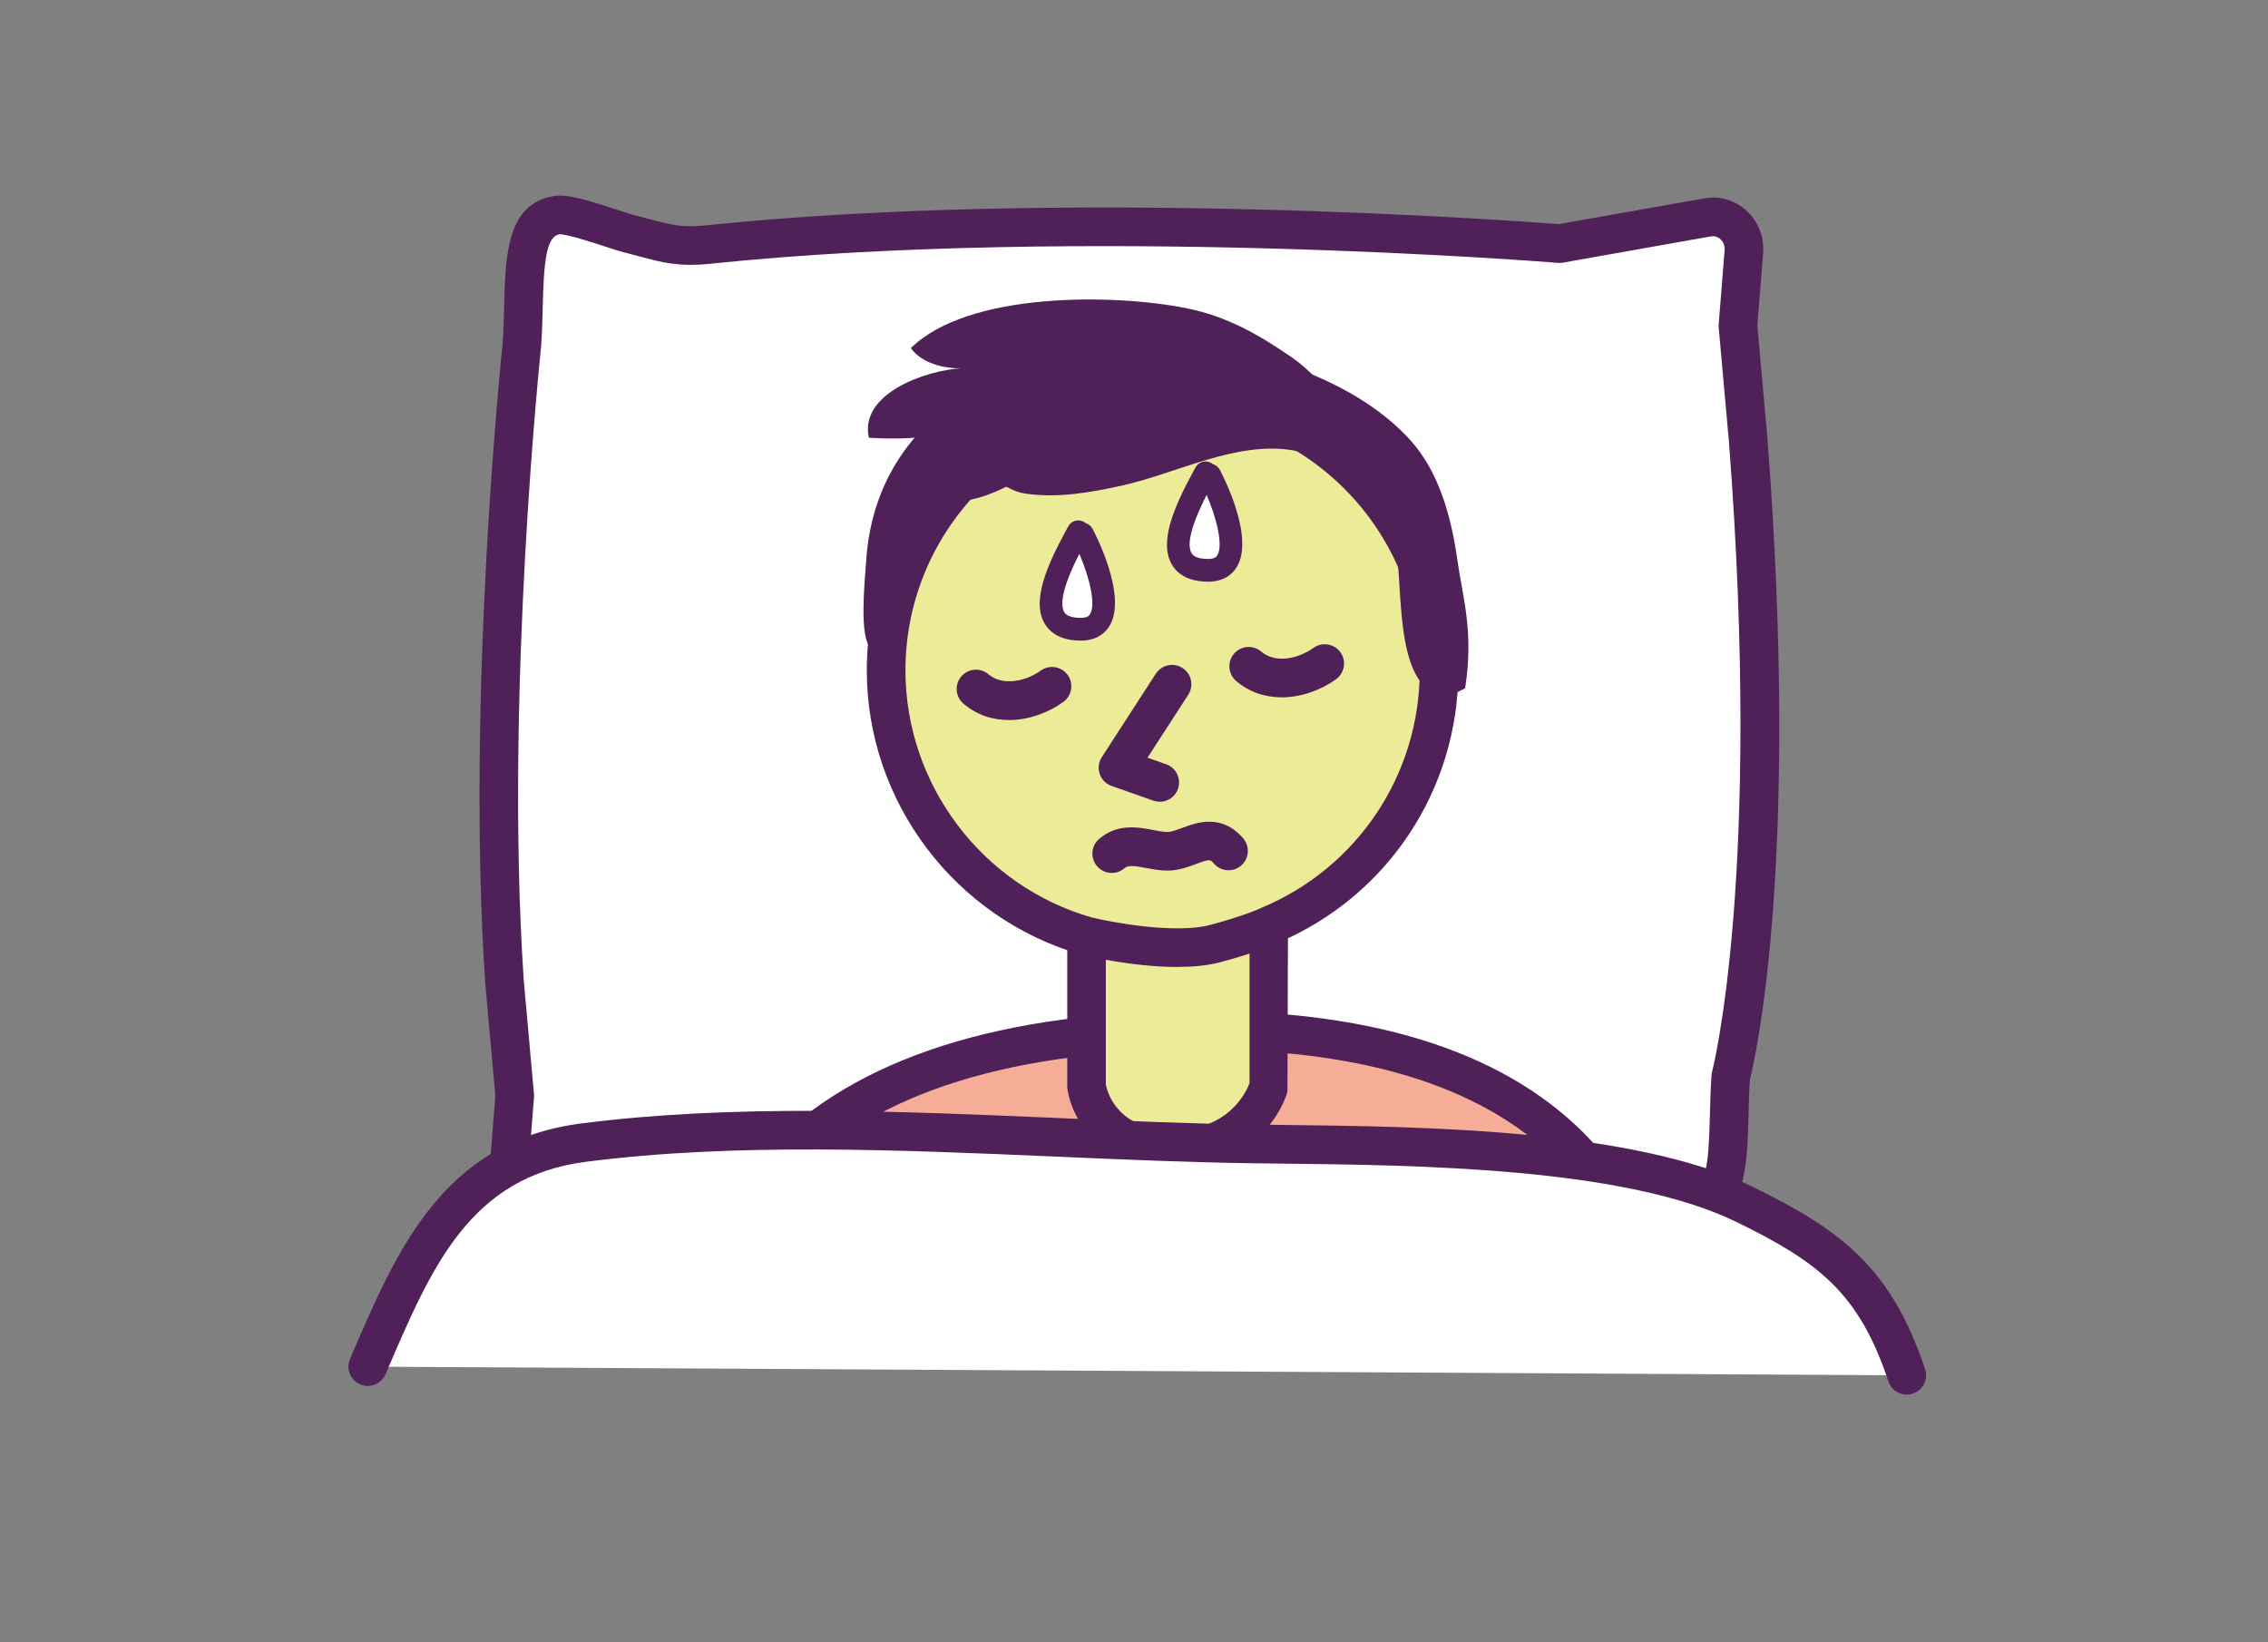 <?xml version="1.0" encoding="UTF-8"?>
<svg id="Ebene_1" data-name="Ebene 1" xmlns="http://www.w3.org/2000/svg" viewBox="0 0 750 543">
  <rect x="0" y="0" width="750" height="543" fill="#808080" stroke="none"/>
  <defs>
    <style>
      .cls-1 {
        fill: #4f2158;
      }

      .cls-1, .cls-2, .cls-3, .cls-4 {
        stroke-width: 0px;
      }

      .cls-2 {
        fill: #eceb98;
      }

      .cls-3 {
        fill: #fff;
      }

      .cls-4 {
        fill: #f6ad98;
      }
    </style>
  </defs>
  <g>
    <g>
      <path class="cls-3" d="m578.11,145.65l-3.4-37.94,1.95-24.45c.55-6.93-5.34-12.56-11.93-11.39l-49.01,8.69s-155.34-12.8-281.6.32c-11.45,1.19-16.19-1.16-26.2-3.62-5.18-1.28-19.11-6.88-23.81-6.1-13.12,2.16-10.07,22.88-11.55,43.08,0,0-12.21,113.87-5.75,210.25l3.4,37.94-1.95,24.45c-.55,6.93,5.34,12.56,11.93,11.39l49.01-8.69s155.34,12.8,281.6-.32c11.45-1.19,16.19,1.16,26.2,3.62,5.18,1.28,19.11,6.88,23.81,6.1,13.12-2.16,10.07-22.88,11.55-43.08,0,0,17.01-63.51,5.74-210.24Z"/>
      <path class="cls-1" d="m559.79,405.43c-4.34,0-10.22-1.82-18.21-4.45-2.47-.81-4.66-1.54-6.11-1.9-2.03-.5-3.84-.99-5.53-1.45-6.53-1.78-10.48-2.83-18.48-2.02-120.63,12.54-269.43,1.38-281.95.4l-48.2,8.54c-5.03.88-10.06-.59-13.87-4.04-3.96-3.6-5.98-8.75-5.54-14.15l1.91-23.91-3.35-37.4c-6.44-95.97,5.64-210.35,5.76-211.5.29-4.02.4-8.27.5-12.37.42-16.6.85-33.77,16.36-36.33,4.46-.73,10.94,1.22,20.28,4.3,2.47.81,4.65,1.54,6.1,1.9,2.02.5,3.83.99,5.52,1.45,6.53,1.78,10.47,2.85,18.49,2.03,120.63-12.54,269.43-1.38,281.95-.4l48.2-8.54c5.02-.9,10.06.59,13.87,4.04,3.96,3.6,5.98,8.75,5.55,14.15l-1.91,23.91,3.35,37.4s0,.05,0,.08c10.77,140.24-3.96,204.47-5.79,211.76-.28,4.05-.38,8.11-.48,12.02-.42,16.6-.85,33.77-16.36,36.33-.65.11-1.33.16-2.06.16Zm-43.31-22.88c6.73,0,11.49,1.3,16.82,2.74,1.6.44,3.32.9,5.23,1.38,1.68.41,4.2,1.24,7.06,2.18,3.9,1.29,12.09,3.98,14.29,3.81,4.63-.77,5.22-10.02,5.57-24.04.11-4.29.22-8.75.55-13.19.03-.39.1-.79.2-1.18.17-.63,16.56-64.55,5.55-208.07l-3.4-37.9c-.03-.36-.03-.72,0-1.08l1.96-24.45c.11-1.42-.4-2.76-1.41-3.67-.5-.45-1.54-1.16-3.05-.92l-49.01,8.69c-.55.1-1.1.12-1.64.08-1.54-.13-156.23-12.59-280.41.3-10.38,1.09-16.31-.54-23.17-2.4-1.6-.44-3.32-.9-5.23-1.38-1.67-.41-4.2-1.23-7.04-2.17-3.9-1.29-12.12-3.89-14.3-3.81-4.63.77-5.22,10.01-5.57,24.03-.11,4.3-.22,8.76-.55,13.2-.14,1.35-12.1,114.66-5.74,209.35l3.39,37.8c.03.36.03.72,0,1.08l-1.95,24.45c-.11,1.42.4,2.76,1.41,3.67.51.45,1.55,1.18,3.05.92l49.01-8.69c.54-.1,1.09-.12,1.64-.08,1.54.12,156.22,12.59,280.41-.3,2.32-.24,4.41-.35,6.34-.35Z"/>
    </g>
    <g>
      <path class="cls-4" d="m546.86,446.05s7.28-105.38-149.25-105.38c-169.88,0-165.02,103.99-165.02,103.99"/>
      <path class="cls-1" d="m553.23,446.5l-12.75-.88,6.37.44-6.37-.42c.02-.32,1.76-32.66-23.69-59.77-24.16-25.74-64.26-38.8-119.19-38.8-62.59,0-107.88,14.1-134.6,41.9-24.91,25.92-24.06,55.14-24.04,55.43l-12.76.57c-.07-1.4-1.27-34.61,27.34-64.59,29.19-30.58,77.66-46.09,144.07-46.09,58.74,0,102.05,14.48,128.7,43.05,29.18,31.26,27.03,67.62,26.92,69.16Z"/>
    </g>
    <g>
      <path class="cls-2" d="m359.31,294.51v64.76s2.89,20.86,28.61,20.86,31.67-20.86,31.67-20.86v-68.21l-60.28,3.44Z"/>
      <path class="cls-1" d="m387.92,386.53c-24.74,0-33.67-17.25-34.93-26.37l-.06-.88v-70.8l73.06-4.17-.25,76.72c-2.52,8.82-13.66,25.5-37.82,25.5Zm-22.22-27.79c.52,2.58,3.96,15.02,22.22,15.02s24.09-12.42,25.28-15.53v-60.39l-47.51,2.71v58.19Z"/>
    </g>
    <g>
      <path class="cls-2" d="m419.59,306.11c33.04-13.78,56.27-46.37,56.27-84.4,0-50.49-40.93-91.42-91.42-91.42s-91.42,40.93-91.42,91.42c0,41.76,28.04,76.91,66.29,87.84,0,0,26.93,6.61,42.48,2.5,12.29-3.25,17.81-5.94,17.81-5.94Z"/>
      <path class="cls-1" d="m389.31,319.77c-14.94,0-30.65-3.8-31.52-4.01-41.99-11.99-71.15-50.64-71.15-94.05,0-53.93,43.88-97.81,97.81-97.81s97.81,43.88,97.81,97.81c0,39.55-23.57,74.96-60.07,90.23-1.17.54-7.16,3.21-18.76,6.28-4.23,1.12-9.14,1.54-14.12,1.54Zm-4.86-183.09c-46.89,0-85.03,38.15-85.03,85.03,0,37.73,25.35,71.33,61.65,81.7,6.83,1.67,27.66,5.49,39.09,2.47,11.35-3.01,16.61-5.5,16.66-5.52l.32-.15c31.8-13.26,52.35-44.07,52.35-78.5,0-46.89-38.15-85.03-85.03-85.03Z"/>
    </g>
    <path class="cls-1" d="m383.5,265.13c-.7,0-1.42-.12-2.12-.36l-13.8-4.87c-1.85-.65-3.29-2.11-3.92-3.96-.63-1.85-.38-3.89.68-5.53l17.87-27.61c1.92-2.96,5.87-3.81,8.84-1.89,2.96,1.92,3.81,5.87,1.89,8.84l-13.47,20.81,6.17,2.18c3.33,1.18,5.07,4.83,3.9,8.15-.93,2.62-3.39,4.26-6.02,4.26Z"/>
    <g>
      <path class="cls-3" d="m398.65,156.35c-3.93,7.35-18.39,31.97.6,32.25,14.76.22,4.79-24.08.79-31.5"/>
      <path class="cls-1" d="m399.45,192.36h-.25c-6.97-.1-10.19-3.12-11.66-5.63-4.4-7.52.8-19.26,7.08-30.83l.72-1.32c.98-1.83,3.26-2.53,5.08-1.54.25.13.47.28.67.45.94.27,1.76.9,2.26,1.82.48.9,11.76,22.09,5.64,32.19-1.35,2.23-4.1,4.86-9.54,4.86Zm-.43-28.7c-3.1,6.1-7.23,15.45-4.99,19.27.72,1.23,2.5,1.87,5.28,1.91,2.57.02,3.02-.86,3.25-1.24,2.07-3.4-.4-12.61-3.54-19.94Z"/>
    </g>
    <g>
      <path class="cls-3" d="m356.56,175.85c-3.93,7.35-18.4,31.97.6,32.25,14.76.22,4.79-24.08.79-31.5"/>
      <path class="cls-1" d="m357.35,211.85h-.25c-6.97-.1-10.18-3.12-11.65-5.63-4.4-7.52.8-19.26,7.09-30.83l.71-1.32c.98-1.83,3.25-2.52,5.09-1.54.24.13.47.28.66.45.94.27,1.76.9,2.26,1.83.48.9,11.76,22.1,5.63,32.19-1.35,2.22-4.1,4.85-9.54,4.85Zm-.43-28.7c-3.1,6.1-7.23,15.44-4.99,19.27.72,1.23,2.49,1.87,5.28,1.91,2.52.01,3.03-.86,3.26-1.24,2.06-3.4-.41-12.61-3.54-19.94Z"/>
    </g>
    <g>
      <path class="cls-3" d="m630.55,454.82c-10.08-30.19-24.17-42.18-53.71-56.55-40.73-19.8-117.26-19.38-161.37-19.95-71.85-.92-152.03-9.53-222.52-.44-42.41,5.47-56.24,38.92-71.31,74.07"/>
      <path class="cls-1" d="m630.55,461.21c-2.67,0-5.17-1.69-6.06-4.37-9.71-29.09-22.83-39.4-50.45-52.83-36.96-17.96-105.13-18.71-150.25-19.21l-8.41-.1c-21.48-.28-44.16-1.26-66.09-2.21-52.4-2.27-106.58-4.6-155.54,1.71-38.26,4.94-50.97,34.59-65.69,68.92l-.57,1.33c-1.39,3.25-5.13,4.75-8.39,3.35-3.24-1.39-4.74-5.15-3.35-8.39l.57-1.33c14.9-34.75,30.3-70.68,75.8-76.55,50.06-6.45,104.79-4.09,157.72-1.81,22.84.99,44.41,1.92,65.7,2.19l8.39.1c46.25.51,116.15,1.27,155.69,20.49,29.81,14.49,45.94,27.21,56.98,60.27,1.12,3.35-.69,6.96-4.04,8.08-.67.22-1.35.33-2.02.33Z"/>
    </g>
    <path class="cls-1" d="m333.63,238.11c-5.25,0-10.53-1.57-15.03-5.41-2.69-2.29-3-6.32-.71-9,2.29-2.69,6.32-3,9-.71,4.63,3.96,12.35,2.33,17.26-1.22,2.85-2.06,6.85-1.41,8.92,1.44,2.06,2.86,1.42,6.85-1.44,8.92-4.89,3.53-11.42,5.99-17.99,5.99Z"/>
    <path class="cls-1" d="m423.81,230.6c-5.25,0-10.53-1.57-15.03-5.41-2.68-2.29-3-6.32-.71-9,2.29-2.69,6.32-3.01,9-.71,4.68,3.99,12.23,2.41,17.26-1.22,2.86-2.06,6.85-1.42,8.92,1.44,2.06,2.86,1.42,6.85-1.44,8.92-4.89,3.53-11.42,5.99-17.99,5.99Z"/>
    <path class="cls-1" d="m367.64,288.67c-1.79,0-3.57-.74-4.83-2.2-2.31-2.66-2.03-6.7.64-9.01,6.03-5.23,12.9-3.93,17.92-2.98,2.04.39,4.14.81,5.46.58,1.25-.19,2.71-.74,4.26-1.32,4.51-1.69,12.89-4.84,20.03,3.51,2.29,2.69,1.97,6.71-.71,9.01-2.68,2.29-6.71,1.97-9.01-.71-1.2-1.4-1.32-1.54-5.82.15-1.98.74-4.23,1.59-6.76,1.99-3.51.54-6.86-.09-9.82-.65-4.03-.77-5.93-.98-7.17.08-1.21,1.05-2.7,1.56-4.18,1.56Z"/>
  </g>
  <path class="cls-1" d="m478.67,230.53c-18.68-1.66-14.17-38.34-17.41-51.06-3.84-15.08-17.73-27.77-33.58-30.52-18.78-3.26-38.7,7.69-56.77,11.65-10.43,2.29-21.31,4.23-32.09,2.59-6.97-1.06-11.11-7.58-17.54-4.76-13.21,5.79-15.32,28.62-18.79,40.05-1.5,4.93-5.14,20.97-14.35,15.73-4.32-2.46-2-23.9-1.75-28.15,3.48-59.74,68.68-79.28,119.84-70.29,20.8,3.65,45.23,13.36,60.05,29.67,9.79,10.78,13.68,25.86,15.66,39.82,1.79,12.61,5.47,23.42,2.56,42.36"/>
  <path class="cls-1" d="m376.36,132.2c-17.74,7.93-39.99,33.9-61.67,33.66-22.34-.24-3.73-22.9,8.04-26.82-10.65,6.06-23.54,6.4-35.42,5.73-3.21-14.83,19.27-22.41,30.76-23-6.07.24-13.52-1.85-16.86-6.66,19.01-18.69,67.18-18.01,91.23-13.17,13.32,2.68,23.84,8.71,34.99,16.41,11.23,7.77,21.56,24.77,32.35,30.07"/>
</svg>
